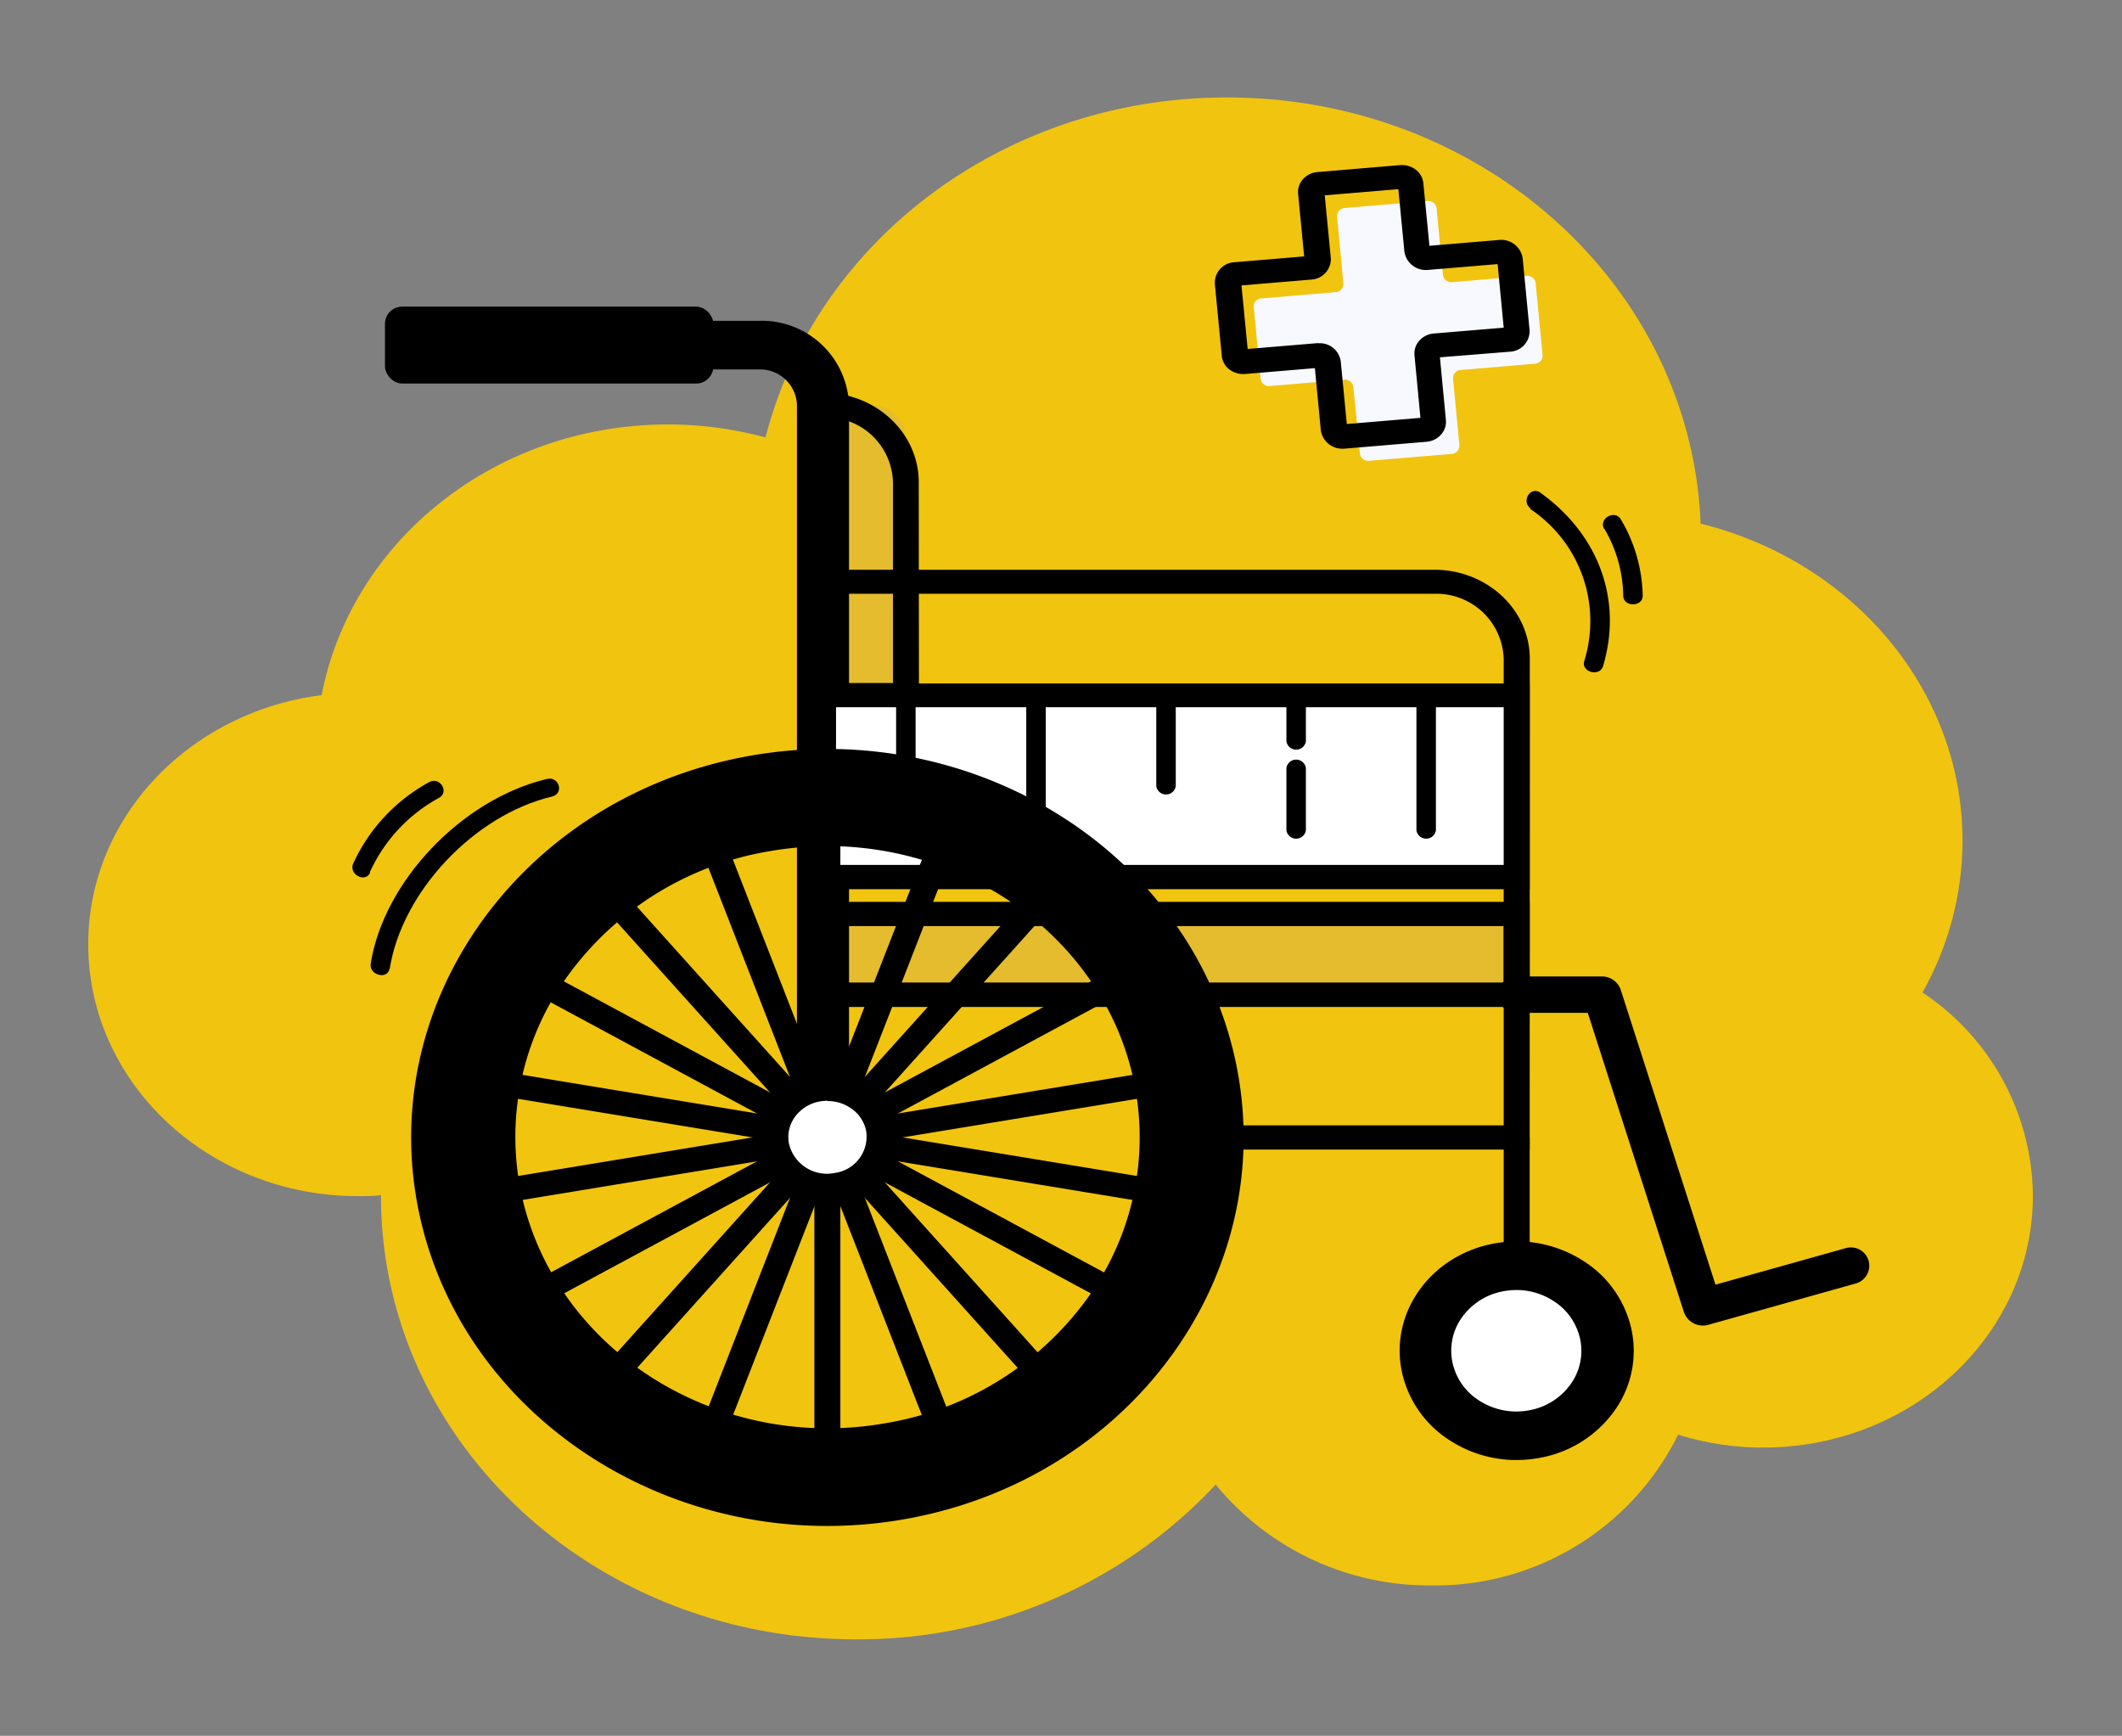 <svg xmlns="http://www.w3.org/2000/svg" viewBox="0 0 196 160.31">
  <rect x="0" y="0" width="196" height="160.31" fill="#808080" stroke="none"/>
  <defs>
    <style>
      .cls-1 {
        fill: #f1c40f;
      }

      .cls-2 {
        fill: #f8f9fe;
      }

      .cls-3 {
        fill: #e4bc2d;
      }

      .cls-4 {
        fill: #fff;
      }
    </style>
  </defs>
  <title>Onedash 2</title>
  <g id="Layer_1" data-name="Layer 1">
    <g>
      <path class="cls-1" d="M177.57,91.66a28.58,28.58,0,0,0,3.7-14c0-14.07-10.27-25.86-24.19-29.3C156.21,26.45,137,9,113.32,9c-20.7,0-38,13.4-42.61,31.4a34.63,34.63,0,0,0-9-1.2c-16,0-29.26,10.78-32,25-12.17,1.54-21.56,11.25-21.56,23,0,12.85,11.16,23.27,24.93,23.27.71,0,1.41,0,2.11-.1,0,0,0,.07,0,.1,0,22.6,19.63,40.93,43.85,40.93a45.07,45.07,0,0,0,33.25-14.29,25.49,25.49,0,0,0,19.91,9.31A25,25,0,0,0,155,132.5a26.49,26.49,0,0,0,7.84,1.19c13.77,0,24.93-10.42,24.93-23.27A22.76,22.76,0,0,0,177.57,91.66Z"/>
      <path class="cls-2" d="M141.78,33.59l-6.86.58a.75.75,0,0,0-.71.79l.59,6.17a.75.75,0,0,1-.71.79l-7.63.64a.77.77,0,0,1-.85-.66L125,35.73a.77.77,0,0,0-.85-.66l-6.86.58a.77.77,0,0,1-.85-.66l-.64-6.64a.75.75,0,0,1,.71-.79l6.86-.58a.75.75,0,0,0,.71-.79L123.5,20a.75.75,0,0,1,.71-.79l7.63-.64a.77.77,0,0,1,.85.66l.59,6.17a.77.77,0,0,0,.85.66l6.86-.58a.77.77,0,0,1,.85.66l.64,6.64A.75.75,0,0,1,141.78,33.59Z"/>
      <g>
        <g>
          <path class="cls-3" d="M76,37.39h4.47a3.19,3.19,0,0,1,3.19,3.19V64.2a0,0,0,0,1,0,0H76a0,0,0,0,1,0,0V37.39A0,0,0,0,1,76,37.39Z"/>
          <path d="M84.88,65.32H74.81V36.26H76c4.89,0,8.86,3.71,8.86,8.27Zm-7.66-2.24h5.26V44.53a6.16,6.16,0,0,0-5.26-5.92Z"/>
        </g>
        <g>
          <rect class="cls-3" x="76.01" y="84.41" width="64.08" height="7.45"/>
          <path d="M141.29,93H74.81V83.29h66.48ZM77.22,90.74h61.67V85.53H77.22Z"/>
        </g>
        <rect x="35.56" y="28.32" width="30.33" height="7.1" rx="1.58" ry="1.58"/>
        <path d="M78.42,105H73.61V37.39a3.4,3.4,0,0,0-3.51-3.27H54.8V29.63H70.11a8.06,8.06,0,0,1,8.31,7.75Z"/>
        <path d="M141.29,106.17H110.07v-2.24h28.82V60.84a6.21,6.21,0,0,0-6.41-6H77.22V75.55h-2.4V52.62h57.67c4.86,0,8.81,3.69,8.81,8.22Z"/>
        <g>
          <rect class="cls-4" x="76.01" y="64.2" width="64.08" height="16.8"/>
          <path d="M141.29,82.12H74.81v-19h66.48ZM77.22,79.88h61.67V65.32H77.22Z"/>
        </g>
        <path d="M82.77,64.2V76.68a.91.91,0,0,0,1.8,0V64.2a.91.91,0,0,0-1.8,0Z"/>
        <path d="M94.79,64.2V76.68a.91.91,0,0,0,1.8,0V64.2a.91.91,0,0,0-1.8,0Z"/>
        <path d="M106.8,64.2v8.4a.91.91,0,0,0,1.8,0V64.2a.91.91,0,0,0-1.8,0Z"/>
        <path d="M118.82,64.2v4.26a.91.91,0,0,0,1.8,0V64.2a.91.91,0,0,0-1.8,0Z"/>
        <path d="M130.83,64.2V76.68a.91.91,0,0,0,1.8,0V64.2a.91.91,0,0,0-1.8,0Z"/>
        <path d="M118.82,70.93v5.75a.91.91,0,0,0,1.8,0V70.93a.91.91,0,0,0-1.8,0Z"/>
        <g>
          <path d="M76.41,140.93c-18.1,0-34.27-12-37.76-29.21-3.94-19.44,9.8-38.24,30.63-41.92s41,9.15,44.92,28.58-9.8,38.24-30.63,41.92A41.12,41.12,0,0,1,76.41,140.93Zm0-62.78a30.93,30.93,0,0,0-5.37.47A28.85,28.85,0,0,0,52.61,89.89,25.31,25.31,0,0,0,48.1,110c3,14.58,18.06,24.2,33.69,21.44a28.85,28.85,0,0,0,18.46-11.28,25.31,25.31,0,0,0,4.51-20.16C102.14,87.16,90,78.14,76.44,78.14Z"/>
          <rect x="75.22" y="73.66" width="2.4" height="62.78"/>
          <g>
            <line class="cls-4" x1="64.92" y1="75.55" x2="87.93" y2="134.54"/>
            <polygon points="86.8 134.93 63.79 75.93 66.05 75.17 89.06 134.16 86.8 134.93"/>
          </g>
          <g>
            <line class="cls-4" x1="54.8" y1="81" x2="98.05" y2="129.09"/>
            <polygon points="97.13 129.81 53.88 81.72 55.72 80.28 98.97 128.37 97.13 129.81"/>
          </g>
          <g>
            <line class="cls-4" x1="47.3" y1="89.35" x2="105.56" y2="120.74"/>
            <polygon points="104.95 121.71 46.69 90.32 47.9 88.38 106.16 119.77 104.95 121.71"/>
          </g>
          <g>
            <line class="cls-4" x1="43.3" y1="99.6" x2="109.55" y2="110.5"/>
            <polygon points="109.34 111.6 43.09 100.7 43.51 98.49 109.76 109.39 109.34 111.6"/>
          </g>
          <g>
            <line class="cls-4" x1="43.3" y1="110.5" x2="109.55" y2="99.6"/>
            <polygon points="43.51 111.6 43.09 109.39 109.34 98.49 109.76 100.7 43.51 111.6"/>
          </g>
          <g>
            <line class="cls-4" x1="47.3" y1="120.74" x2="105.56" y2="89.35"/>
            <polygon points="47.9 121.71 46.69 119.77 104.95 88.38 106.16 90.32 47.9 121.71"/>
          </g>
          <g>
            <line class="cls-4" x1="54.8" y1="129.09" x2="98.05" y2="81"/>
            <polygon points="55.72 129.81 53.88 128.37 97.13 80.28 98.97 81.72 55.72 129.81"/>
          </g>
          <g>
            <line class="cls-4" x1="64.92" y1="134.54" x2="87.93" y2="75.55"/>
            <polygon points="66.05 134.93 63.79 134.16 86.8 75.17 89.06 75.93 66.05 134.93"/>
          </g>
          <g>
            <path class="cls-4" d="M81.15,104.22a4.51,4.51,0,0,1-3.83,5.24,4.8,4.8,0,0,1-5.61-3.57,4.51,4.51,0,0,1,3.83-5.24A4.8,4.8,0,0,1,81.15,104.22Z"/>
            <path d="M76.43,110.66a5.93,5.93,0,0,1-5.9-4.57,5.27,5.27,0,0,1,.94-4.2,6,6,0,0,1,3.85-2.35,6.27,6.27,0,0,1,4.5.88A5.55,5.55,0,0,1,82.33,104a5.65,5.65,0,0,1-4.78,6.55A6.5,6.5,0,0,1,76.43,110.66Zm0-9a3.94,3.94,0,0,0-.68.06,3.61,3.61,0,0,0-2.31,1.41,3.16,3.16,0,0,0-.56,2.52,3.6,3.6,0,0,0,4.21,2.68A3.39,3.39,0,0,0,80,104.43a3.33,3.33,0,0,0-1.51-2.15A3.74,3.74,0,0,0,76.44,101.69Z"/>
          </g>
        </g>
        <rect x="138.89" y="105.05" width="2.4" height="14.1"/>
        <g>
          <path class="cls-4" d="M148.35,123.29a7.9,7.9,0,0,1-6.7,9.17,8.39,8.39,0,0,1-9.82-6.25,7.9,7.9,0,0,1,6.7-9.17A8.39,8.39,0,0,1,148.35,123.29Z"/>
          <path d="M140.07,134.84a11.26,11.26,0,0,1-6.07-1.76,10,10,0,0,1-4.53-6.46c-1.11-5.47,2.75-10.75,8.61-11.79a11.35,11.35,0,0,1,8.1,1.58,10,10,0,0,1,4.53,6.46,9.48,9.48,0,0,1-1.69,7.56,10.82,10.82,0,0,1-6.92,4.23A11.55,11.55,0,0,1,140.07,134.84Zm0-15.7a6.6,6.6,0,0,0-1.13.1,6,6,0,0,0-3.85,2.35,5.28,5.28,0,0,0-.94,4.2,5.55,5.55,0,0,0,2.52,3.59,6.34,6.34,0,0,0,4.5.88,6,6,0,0,0,3.85-2.35,5.28,5.28,0,0,0,.94-4.2h0a5.55,5.55,0,0,0-2.52-3.59A6.25,6.25,0,0,0,140.11,119.14Z"/>
        </g>
        <path d="M140.09,93.54H148l-1.74-1.23,9.28,28.88a1.85,1.85,0,0,0,2.22,1.17l13.7-3.84a1.69,1.69,0,1,0-1-3.24l-13.7,3.84,2.22,1.17-9.28-28.88A1.83,1.83,0,0,0,148,90.18h-7.94a1.68,1.68,0,1,0,0,3.36Z"/>
      </g>
      <path d="M141.33,47a12.44,12.44,0,0,1,5,14.06c-.31,1,1.43,1.49,1.74.45,1.82-6.11-.4-12.12-5.78-16-.92-.66-1.82.8-.91,1.45Z"/>
      <g>
        <path class="cls-4" d="M149,48.42A12.71,12.71,0,0,1,150.83,55"/>
        <path d="M148.2,48.85A12.53,12.53,0,0,1,149.93,55c0,1.08,1.82,1.08,1.8,0a14.33,14.33,0,0,0-2-7c-.55-1-2.11-.1-1.56.85Z"/>
      </g>
      <path d="M36,89.47c1.09-7,7.68-14.16,15-15.91,1.12-.27.65-1.89-.48-1.62C42.61,73.83,35.43,81.45,34.24,89c-.17,1.06,1.57,1.52,1.74.45Z"/>
      <g>
        <path class="cls-4" d="M33.37,80.15A14.85,14.85,0,0,1,40.09,73"/>
        <path d="M34.15,80.58a14.74,14.74,0,0,1,6.39-6.89c1-.55.09-2-.91-1.45a16.26,16.26,0,0,0-7,7.5c-.45,1,1.1,1.84,1.56.85Z"/>
      </g>
      <path d="M124,41.44a2,2,0,0,1-2-1.68L121.45,34l-6.45.54a2.15,2.15,0,0,1-1.45-.42,1.81,1.81,0,0,1-.7-1.26l-.64-6.64a1.9,1.9,0,0,1,1.8-2l6.45-.54-.56-5.78a1.76,1.76,0,0,1,.45-1.35,2,2,0,0,1,1.35-.66l7.62-.64a2.13,2.13,0,0,1,1.45.42,1.81,1.81,0,0,1,.7,1.26l.56,5.77,6.45-.54a2,2,0,0,1,2.16,1.68l.64,6.64a1.9,1.9,0,0,1-1.8,2h0L133,33l.55,5.78a1.76,1.76,0,0,1-.45,1.36,2,2,0,0,1-1.34.66l-7.63.64Zm-2.16-9.74a1.94,1.94,0,0,1,2,1.69l.56,5.77,6.8-.57-.55-5.78a1.76,1.76,0,0,1,.45-1.35,2,2,0,0,1,1.35-.66l6.44-.54-.56-5.87-6.45.54a2,2,0,0,1-2.16-1.68l-.56-5.78-6.8.57.56,5.78a1.9,1.9,0,0,1-1.8,2l-6.45.54.57,5.87,6.45-.54Zm11.17.91h0Zm-10.71-15h0Zm7.25-.21h0Z"/>
    </g>
  </g>
</svg>
